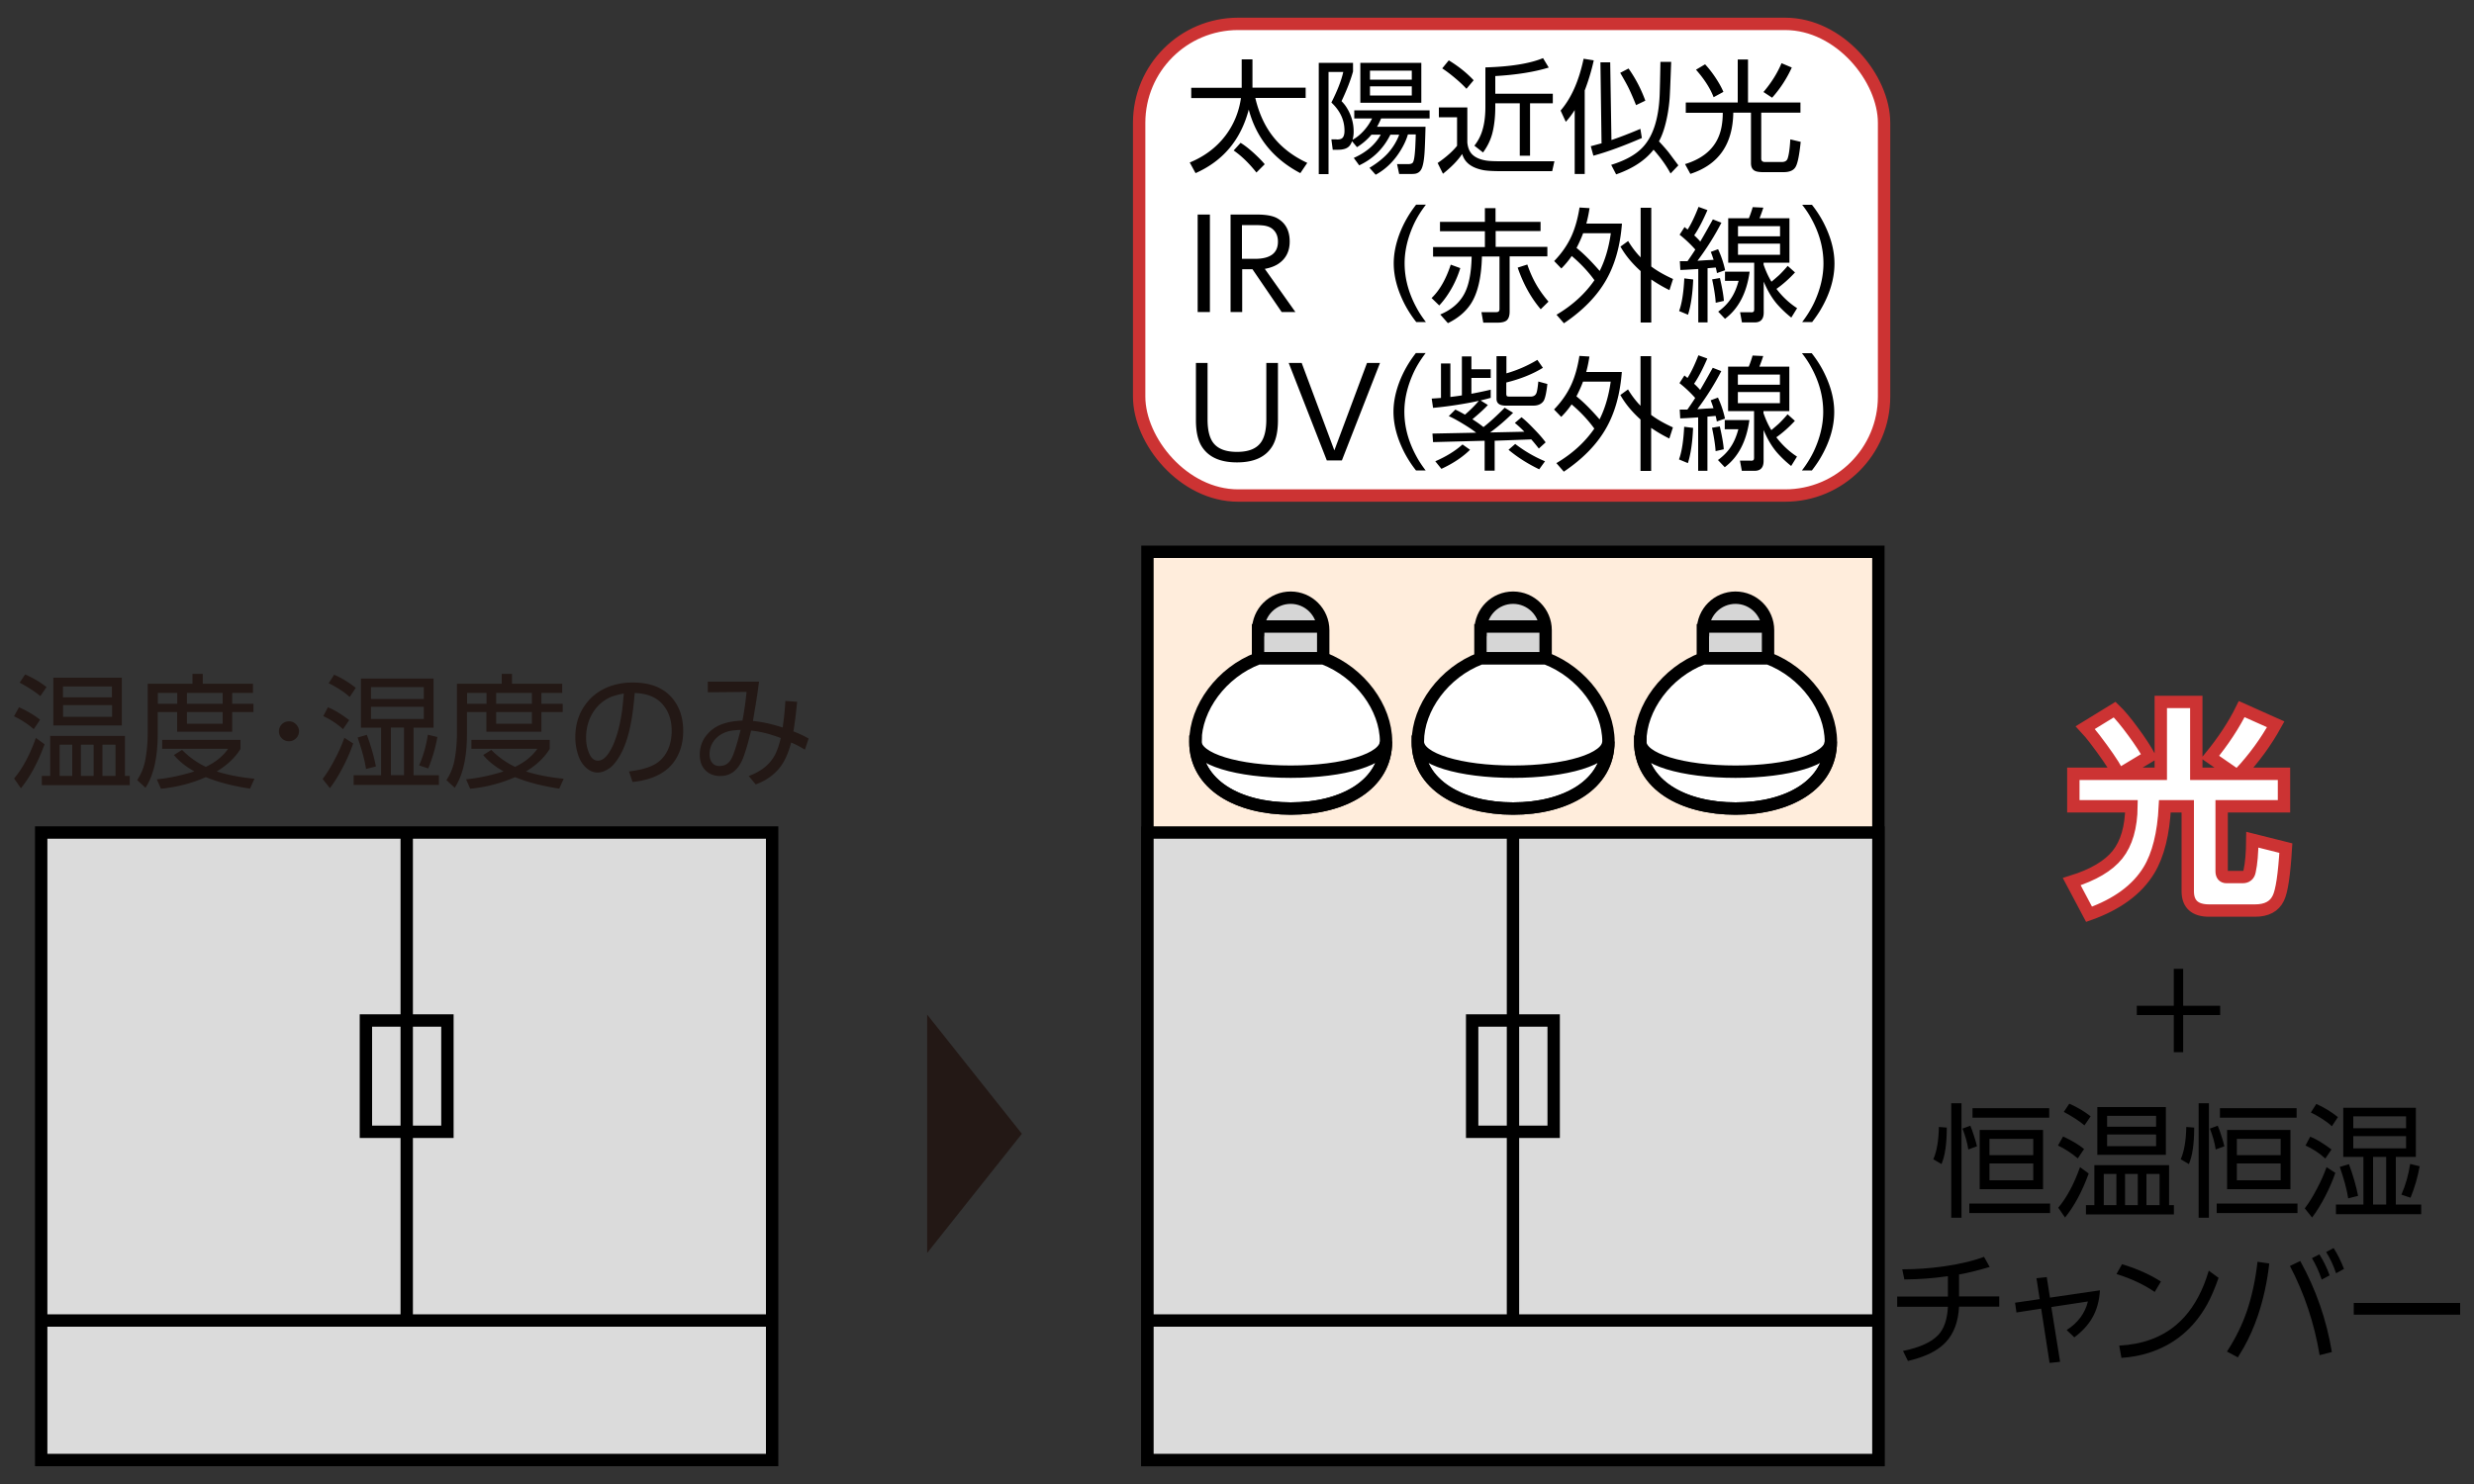 <svg xmlns="http://www.w3.org/2000/svg" id="a" viewBox="0 0 200 120"><rect x="0" y="0" width="200" height="120" fill="#333333" stroke="none"/><defs><style>.c,.d,.e,.f,.g{stroke-miterlimit:10}.d,.e,.f,.g{stroke:#000}.c{stroke:#c33}.c,.e{fill:#fff}.d{fill:#d6d6d6}.h{fill:#231815}.f{fill:#dbdbdb}.g{fill:none}</style></defs><path d="M3.33 67.32h59.09v50.74H3.33z" class="f"/><path d="M3.33 106.78h59.09M32.88 67.32v39.46M29.58 82.52h6.59v9h-6.59z" class="g"/><path d="M92.76 44.62h59.09v73.45H92.76z" style="stroke:#000;stroke-miterlimit:10;fill:#ffeddc"/><path d="M92.76 67.32h59.09v50.74H92.76z" class="f"/><path d="M92.76 106.78h59.09M122.31 67.32v39.46M119.01 82.52h6.59v9h-6.59z" class="g"/><path d="M137.67 50.96c0-1.46 1.18-2.63 2.63-2.63s2.63 1.18 2.63 2.63v2.27h-5.27v-2.27Z" class="d"/><path d="M137.67 53.24c-2.96 1.12-5.07 4.01-5.07 6.73 0 3.49 3.46 5.41 7.71 5.41s7.7-1.92 7.7-5.41c0-2.73-2.1-5.6-5.05-6.73h-5.29Z" class="e"/><path d="M132.6 59.97c0 1.43 3.45 2.43 7.7 2.43s7.7-1 7.7-2.43c0 3.49-3.44 5.41-7.7 5.41s-7.71-1.92-7.71-5.41ZM137.67 50.66h5.25" class="g"/><path d="M119.69 50.96c0-1.46 1.18-2.63 2.63-2.63s2.63 1.18 2.63 2.63v2.27h-5.27v-2.27Z" class="d"/><path d="M119.69 53.24c-2.96 1.12-5.07 4.01-5.07 6.73 0 3.49 3.46 5.41 7.71 5.41s7.7-1.92 7.7-5.41c0-2.73-2.1-5.6-5.05-6.73h-5.29Z" class="e"/><path d="M114.62 59.97c0 1.43 3.45 2.43 7.7 2.43s7.7-1 7.7-2.43c0 3.49-3.44 5.41-7.7 5.41s-7.71-1.92-7.71-5.41ZM119.69 50.66h5.25" class="g"/><path d="M101.71 50.96c0-1.46 1.18-2.63 2.63-2.63s2.63 1.18 2.63 2.63v2.27h-5.27v-2.27Z" class="d"/><path d="M101.71 53.24c-2.96 1.12-5.07 4.01-5.07 6.73 0 3.49 3.46 5.41 7.71 5.41s7.7-1.92 7.7-5.41c0-2.73-2.1-5.6-5.05-6.73h-5.29Z" class="e"/><path d="M96.64 59.97c0 1.43 3.45 2.43 7.7 2.43s7.7-1 7.7-2.43c0 3.49-3.44 5.41-7.7 5.41s-7.71-1.92-7.71-5.41ZM101.71 50.66h5.26" class="g"/><path d="m82.61 91.68-7.66-9.64v19.28l7.66-9.64z" class="h"/><rect width="60.22" height="38.14" x="92.09" y="1.93" class="c" rx="8" ry="8"/><path d="M100.38 7.09V4.8h.87v2.29h4.3v.83h-4.07c.29 1.24.77 2.28 1.43 3.12.69.88 1.61 1.59 2.77 2.13l-.56.83c-2.17-1.14-3.56-2.85-4.17-5.14-.64 2.44-2.07 4.15-4.3 5.14l-.47-.86c1.21-.5 2.19-1.24 2.92-2.22.66-.89 1.06-1.89 1.22-2.99H96.3V7.1h4.1Zm-.09 4.46c.3.18.65.45 1.05.81.38.35.68.65.9.92l-.67.67c-.62-.78-1.24-1.37-1.84-1.78l.56-.62ZM113.81 10.89c-.12.41-.31.82-.57 1.25-.54.89-1.22 1.55-2.03 1.99l-.5-.56c.61-.37 1.1-.76 1.47-1.16.39-.43.7-.92.92-1.48v-.04h-.7c-.57 1.14-1.41 1.96-2.52 2.48l-.44-.6c1.01-.45 1.74-1.08 2.18-1.88h-.75c-.33.39-.72.73-1.17 1.01l-.4-.48c-.07.19-.16.34-.26.43-.19.18-.49.26-.89.26h-.41l-.11-.84h.4l.05.01c.18 0 .31-.03.4-.09.14-.1.21-.31.21-.62 0-.86-.35-1.61-1.06-2.28.49-.97.81-1.79.96-2.47h-1.19v8.26h-.79v-9h2.77v.7c-.19.69-.5 1.49-.93 2.4.18.18.32.36.44.56.36.59.54 1.22.54 1.9 0 .24-.03.46-.09.66.31-.16.61-.4.91-.73.26-.29.49-.62.67-.99h-1.44v-.66h6.09v.66h-3.92c-.1.24-.21.46-.33.67h3.92c-.03 1.14-.06 1.88-.09 2.24-.05.61-.14 1.02-.27 1.23-.1.17-.24.27-.43.32-.09.02-.24.03-.45.03h-.89l-.17-.8h.8c.25.01.4-.03.47-.12.1-.13.16-.54.2-1.22.03-.62.04-.98.04-1.06h-.62Zm1.09-5.81v3.23h-4.93V5.08h4.93Zm-.77.63h-3.38v.73h3.38v-.73Zm0 1.27h-3.38v.74h3.38v-.74ZM116.32 8.69h2.3v2.83c.04.43.18.76.41.98.24.23.59.39 1.04.47.25.05.66.07 1.21.07h4.38l-.18.8h-4.17c-.63 0-1.09-.03-1.38-.08-.74-.14-1.25-.43-1.53-.87-.07-.11-.14-.26-.2-.44-.34.52-.86 1.05-1.55 1.6l-.43-.87c.71-.49 1.23-.96 1.57-1.39V9.48h-1.47v-.79Zm.8-3.81c.77.47 1.44 1 2.01 1.61l-.58.69c-.23-.25-.52-.53-.89-.84-.4-.34-.76-.61-1.07-.81l.53-.65Zm8.09.58c-1.18.36-2.62.59-4.33.69v1.43h4.65v.77h-1.84v4.24h-.83V8.35h-1.98v.28c0 .75-.07 1.43-.21 2.03-.14.6-.4 1.15-.78 1.67l-.7-.55c.33-.42.55-.87.68-1.36.14-.5.21-1.1.21-1.8V5.45c2.04-.06 3.59-.31 4.66-.75l.46.76ZM128.11 7.29v6.78h-.81V8.9c-.23.36-.47.68-.72.95l-.42-.91c.87-1.01 1.48-2.4 1.86-4.19l.82.13c-.17.78-.41 1.59-.72 2.41Zm2.17 4.03c.68-.23 1.46-.53 2.33-.9l.12.74c-1.48.64-2.78 1.12-3.92 1.43l-.21-.77c.14-.03.41-.11.83-.22h.04l-.09-6.56h.79l.1 6.29Zm3.4.78c-.68.87-1.69 1.53-3.03 2l-.4-.77c1.1-.34 1.93-.79 2.49-1.36.87-.88 1.35-2.32 1.43-4.32.02-.59.04-1.47.06-2.65h.87c-.06 1.64-.1 2.64-.13 3.01-.03.37-.08.78-.16 1.23-.17.92-.4 1.65-.7 2.19.34.36.61.67.8.91.03.04.29.39.77 1.03l-.63.66c-.34-.63-.8-1.28-1.38-1.93Zm-2.02-6.55c.56.79 1.01 1.66 1.35 2.59l-.75.36c-.24-.6-.44-1.05-.59-1.36-.14-.29-.37-.7-.69-1.25l.67-.35ZM136.29 8.29h4.19V4.81h.83v3.48h4.24v.82h-3.17v3.72c0 .18.1.27.31.27h1.35c.26 0 .42-.1.48-.3.1-.31.17-.82.21-1.53l.84.2c-.11 1.05-.24 1.73-.41 2.02-.16.29-.49.43-.98.43h-1.62c-.39 0-.65-.05-.78-.16-.16-.12-.23-.31-.23-.58V9.11h-1.43c-.04 2.56-1.19 4.21-3.47 4.95l-.43-.79c1.67-.51 2.65-1.5 2.94-2.96.07-.35.11-.75.11-1.19h-2.99V8.3Zm.81-2.65.74-.44c.27.29.55.64.83 1.06.28.42.5.81.65 1.17l-.79.43c-.27-.71-.75-1.46-1.43-2.23Zm6.92-.53.83.35c-.4.88-.93 1.7-1.59 2.44l-.7-.46c.63-.74 1.12-1.52 1.46-2.33ZM96.82 17.35h.99v7.88h-.99v-7.88ZM102.24 21.73l2.48 3.5h-1.11l-2.36-3.46h-.83v3.46h-.94v-7.88h2.16c.68 0 1.19.09 1.54.26.72.37 1.08 1.01 1.08 1.92 0 .81-.32 1.42-.96 1.83-.27.17-.62.3-1.04.38Zm-1.84-3.53v2.73h1.05c1.24 0 1.86-.46 1.86-1.39 0-.4-.12-.72-.37-.96-.2-.2-.48-.31-.84-.35-.2-.02-.41-.03-.64-.03h-1.06ZM114.49 26.04a9.16 9.16 0 0 1-.93-1.43c-.59-1.15-.89-2.25-.89-3.32 0-.76.16-1.57.48-2.41.32-.83.76-1.6 1.33-2.33h.79c-.39.51-.71 1.02-.96 1.55-.5 1.08-.76 2.14-.76 3.19 0 1.23.33 2.45 1 3.66.19.35.43.71.72 1.09h-.79ZM116.35 24.7l-.62-.6c.64-.61 1.16-1.51 1.55-2.7l.77.28c-.15.5-.36 1-.62 1.49-.32.59-.68 1.1-1.07 1.52Zm8.19-6.78v.76h-3.63v1.28h4.18v.77h-3.05v4.46c0 .34-.08.57-.23.71-.14.12-.38.19-.74.19h-1.16l-.15-.85h1.17c.2.01.29-.07.29-.25v-4.25h-1.42c-.04 1.72-.35 3-.91 3.85-.43.64-1.04 1.15-1.84 1.54l-.62-.7c.86-.36 1.5-.89 1.9-1.59.4-.69.61-1.72.64-3.09h-3.12v-.77h4.19V18.7h-3.63v-.76h3.63v-1.11h.86v1.11h3.63Zm0 7.07c-.78-.92-1.4-2.04-1.85-3.35l.78-.25c.21.62.45 1.14.7 1.58.26.46.59.93 1.01 1.42l-.63.62ZM128.89 22.65c-.5-.69-1.11-1.34-1.83-1.95-.24.35-.52.69-.84 1.01l-.58-.6c.61-.63 1.08-1.31 1.41-2.04.28-.63.5-1.39.64-2.29l.81.05c-.07.47-.16.89-.26 1.25h2.88c-.14 1.81-.57 3.33-1.29 4.58-.74 1.29-1.87 2.45-3.4 3.48l-.6-.69c1.3-.77 2.32-1.71 3.07-2.8Zm.43-.74c.44-.88.74-1.9.9-3.05h-2.24c-.13.36-.31.76-.53 1.19.53.42 1.16 1.04 1.87 1.86Zm4.17-.36c.49.37 1.08.7 1.76 1.01l-.29.9c-.53-.26-1.02-.55-1.47-.86v3.48h-.86v-4.16c-.69-.62-1.23-1.27-1.63-1.98l.62-.45c.29.48.62.92 1.01 1.32V16.8h.86v4.77ZM136.88 22.6c-.05 1.18-.19 2.13-.42 2.85l-.72-.3c.22-.59.36-1.46.42-2.64l.72.09Zm.56-3.05c.25-.42.59-1.02 1.03-1.81l.69.27c-.54 1.05-1.19 2.08-1.93 3.07h.1l.6-.04.6-.03c-.07-.21-.14-.43-.23-.64l.59-.22c.26.56.45 1.13.57 1.7l-.66.23c-.03-.17-.06-.32-.1-.45l-.66.06v4.38h-.75v-4.32c-.6.04-1.08.07-1.45.08l-.04-.71h.62c.25-.36.46-.67.63-.94a9.81 9.81 0 0 0-1.27-1.2l.4-.62c.07.06.15.12.22.18l.03.02c.27-.42.57-1.03.88-1.83l.72.26c-.38.88-.74 1.56-1.07 2.04.21.19.37.36.48.49Zm1.6 2.93c.18.79.29 1.4.32 1.85l-.66.15c-.03-.51-.13-1.14-.29-1.89l.64-.11Zm2.4-.5c-.24 1.72-.9 2.98-1.99 3.8l-.55-.58c.45-.33.8-.69 1.06-1.1.25-.38.44-.84.59-1.39h-1.1v-.74h1.99Zm1.78.79c.31-.26.5-.43.57-.49.18-.17.43-.43.73-.78l.59.53c-.49.53-.99.97-1.5 1.33.49.64 1.05 1.16 1.67 1.56l-.47.76a8.77 8.77 0 0 1-1.15-1.09c-.42-.49-.78-1.1-1.08-1.82v2.5c0 .53-.24.8-.72.8h-1.04l-.15-.82h.84c.11.01.19 0 .24-.04.04-.03.06-.1.06-.22v-3.75h-2.1v-3.59h1.67c.1-.25.21-.55.31-.9l.86.04c-.08.25-.18.54-.31.86h2.42v3.59h-2.09v.16c.18.52.39.98.63 1.37Zm.68-4.48h-3.4v.82h3.4v-.82Zm0 1.41h-3.4v.9h3.4v-.9ZM146.48 26.04h-.79c.39-.51.71-1.03.96-1.55.5-1.07.76-2.14.76-3.19 0-1.24-.33-2.46-1-3.66-.19-.35-.43-.71-.72-1.08h.79c.37.47.68.95.93 1.43.59 1.15.89 2.25.89 3.32 0 1.23-.38 2.48-1.13 3.75-.19.32-.42.65-.69 1ZM102.37 29.35h.94v4.63c0 .9-.15 1.59-.45 2.09-.53.88-1.48 1.32-2.86 1.32s-2.33-.44-2.87-1.32c-.3-.5-.45-1.19-.45-2.09v-4.63h.94v4.57c0 .78.13 1.37.38 1.77.36.57 1.02.85 2 .85s1.63-.28 1.99-.85c.25-.4.38-.99.38-1.77v-4.57ZM104.18 29.35h1.05l2.64 7.07 2.64-7.07h1.05l-3.08 7.88h-1.22l-3.08-7.88ZM114.47 38.04a9.16 9.16 0 0 1-.93-1.43c-.59-1.15-.89-2.25-.89-3.32 0-.76.16-1.57.48-2.41.32-.83.76-1.6 1.33-2.33h.79c-.39.51-.71 1.02-.96 1.55-.5 1.08-.76 2.14-.76 3.19 0 1.23.33 2.45 1 3.66.19.35.43.71.72 1.09h-.79ZM119.93 34.53c.5-.39 1.07-.91 1.71-1.56l.68.41c-.63.62-1.25 1.15-1.86 1.59l2.77-.06a7.96 7.96 0 0 0-.77-.71l.54-.46c.3.23.65.57 1.06 1 .39.4.68.74.89 1.03l-.55.5c-.18-.23-.38-.48-.61-.74l-2.96.11v2.42h-.81v-2.42l-4.17.11-.05-.69 3.51-.07h.02c-.2-.17-.51-.38-.93-.64-.52-.32-.95-.56-1.28-.7l.53-.53c.24.11.5.25.78.41.46-.4.83-.77 1.12-1.12-.35.08-.8.17-1.34.26-.89.15-1.68.25-2.36.31l-.11-.75c.34-.02.59-.04.75-.05v-2.79h.76v2.71c.4-.05.71-.09.93-.13v-3.15h.77v1.04h1.56v.7h-1.56v1.28c.63-.12 1.15-.23 1.56-.33v.66c-.32.09-.6.16-.82.21l.59.37c-.28.31-.7.69-1.25 1.15.33.21.63.42.89.63Zm-3.4 3.39-.5-.62c.87-.38 1.61-.83 2.2-1.36l.61.43c-.59.58-1.36 1.1-2.31 1.54Zm4.46-9.12h.79v1.39c.87-.25 1.7-.61 2.5-1.09l.45.64c-.81.5-1.79.9-2.96 1.19v.91c0 .09.02.16.05.19.03.03.13.04.28.04h1.63c.24 0 .41-.1.48-.3.05-.12.1-.43.15-.92l.73.2c-.08.74-.19 1.2-.31 1.38-.17.24-.44.37-.83.37h-2.22c-.5 0-.75-.18-.75-.55v-3.44Zm3.91 8.5-.47.65c-.93-.45-1.75-.97-2.48-1.58l.54-.47c.79.6 1.59 1.06 2.41 1.4ZM128.88 34.65c-.5-.69-1.11-1.34-1.83-1.95-.24.35-.52.69-.84 1.01l-.58-.6c.61-.63 1.08-1.31 1.41-2.04.28-.63.5-1.39.64-2.29l.81.05c-.07.47-.16.89-.26 1.25h2.88c-.14 1.81-.57 3.33-1.29 4.58-.74 1.29-1.87 2.45-3.4 3.48l-.6-.69c1.3-.77 2.32-1.71 3.07-2.8Zm.43-.74c.44-.88.74-1.9.9-3.05h-2.24c-.13.36-.31.76-.53 1.19.53.42 1.16 1.04 1.87 1.86Zm4.17-.36c.49.37 1.08.7 1.76 1.01l-.29.9c-.53-.26-1.02-.55-1.47-.86v3.48h-.86v-4.16c-.69-.62-1.23-1.27-1.63-1.98l.62-.45c.29.48.62.92 1.01 1.32V28.8h.86v4.77ZM136.87 34.6c-.05 1.18-.19 2.13-.42 2.85l-.72-.3c.22-.59.36-1.46.42-2.64l.72.09Zm.56-3.05c.25-.42.59-1.02 1.03-1.81l.69.27c-.54 1.05-1.19 2.08-1.93 3.07h.1l.6-.04.6-.03c-.07-.21-.14-.43-.23-.64l.59-.22c.26.56.45 1.13.57 1.7l-.66.23c-.03-.17-.06-.32-.1-.45l-.66.06v4.38h-.75v-4.32c-.6.04-1.08.07-1.45.08l-.04-.71h.62c.25-.36.46-.67.63-.94a9.81 9.81 0 0 0-1.27-1.2l.4-.62c.07.06.15.12.22.18l.03.02c.27-.42.57-1.03.88-1.83l.72.26c-.38.88-.74 1.56-1.07 2.04.21.19.37.36.48.49Zm1.6 2.93c.18.79.29 1.4.32 1.85l-.66.15c-.03-.51-.13-1.14-.29-1.89l.64-.11Zm2.39-.5c-.24 1.72-.9 2.98-1.99 3.8l-.55-.58c.45-.33.8-.69 1.06-1.1.25-.38.44-.84.59-1.39h-1.1v-.74h1.99Zm1.79.79c.31-.26.5-.43.57-.49.18-.17.43-.43.73-.78l.59.53c-.49.53-.99.97-1.5 1.33.49.64 1.05 1.16 1.67 1.56l-.47.76a8.77 8.77 0 0 1-1.15-1.09c-.42-.49-.78-1.1-1.08-1.82v2.5c0 .53-.24.8-.72.8h-1.04l-.15-.82h.84c.11.01.19 0 .24-.04.04-.03.06-.1.06-.22v-3.75h-2.1v-3.59h1.67c.1-.25.21-.55.31-.9l.86.04c-.08.25-.18.54-.31.86h2.42v3.59h-2.09v.16c.18.52.39.98.63 1.37Zm.68-4.48h-3.4v.82h3.4v-.82Zm0 1.41h-3.4v.9h3.4v-.9ZM146.46 38.04h-.79c.39-.51.71-1.03.96-1.55.5-1.07.76-2.14.76-3.19 0-1.24-.33-2.46-1-3.66-.19-.35-.43-.71-.72-1.08h.79c.37.47.68.95.93 1.43.59 1.15.89 2.25.89 3.32 0 1.23-.38 2.48-1.13 3.75-.19.32-.42.65-.69 1Z"/><path d="M171.24 62.57s-.07-.11-.13-.24c-.32-.59-.92-1.46-1.78-2.59-.25-.33-.51-.63-.76-.9l2.38-1.46c.42.4.92 1 1.49 1.78.57.77 1 1.44 1.31 2l-2.34 1.41h3.27v-5.81h2.87v5.81h3.07l-1.95-1.35c1.07-1.31 1.92-2.6 2.55-3.88l2.75 1.23c-.79 1.43-1.76 2.76-2.92 4h3.59v2.63h-5.04v5.25c0 .31.13.47.39.47h1.31c.31 0 .5-.16.56-.47.14-.63.21-1.48.22-2.55l2.71.68c-.13 2.14-.33 3.49-.61 4.05-.32.67-.95 1-1.88 1h-3.71c-1.15 0-1.73-.52-1.73-1.56V65.2h-1.85c-.11 2.21-.54 3.93-1.29 5.17-.95 1.56-2.56 2.75-4.84 3.56l-1.4-2.64c1.74-.54 2.97-1.27 3.7-2.18.73-.92 1.11-2.22 1.13-3.91h-4.7v-2.63h3.65Z" class="c"/><path d="M175.73 81.33v-2.99h.76v2.99h2.99v.75h-2.99v3h-.76v-3h-2.99v-.75h2.99ZM157.38 91.19c0 1.32-.15 2.3-.43 2.94l-.66-.39c.28-.63.43-1.5.45-2.61l.65.05Zm1.19 7.28h-.83v-9.26h.83v9.26Zm.71-7.45c.08.18.17.43.28.77.13.38.21.68.26.9l-.7.26c-.08-.54-.24-1.1-.47-1.69l.63-.23Zm6.45 6.3v.77h-6.53v-.77h6.53Zm-6.27-7.71h6.2v.77h-6.2v-.77Zm.58 1.76h5.12v4.79h-5.12v-4.79Zm4.33.72h-3.54v1.32h3.54v-1.32Zm0 1.99h-3.54v1.36h3.54v-1.36ZM166.78 91.9c.66.3 1.22.63 1.7 1.01l-.51.76c-.5-.42-1.03-.77-1.6-1.04l.41-.73Zm2.07 3c-.53 1.45-1.17 2.64-1.91 3.55l-.55-.79c.69-.82 1.27-1.91 1.76-3.28l.7.51Zm-1.56-5.65c.66.29 1.23.63 1.72 1.02l-.5.73c-.4-.34-.95-.7-1.67-1.09l.44-.66Zm2.02 4.97h6.04v3.23h.39v.75h-7.11v-.75h.68v-3.23Zm.24-.84v-3.86h5.54v3.86h-5.54Zm1.54 1.55h-1.02v2.52h1.02v-2.52Zm3.21-4.7h-3.96v.88h3.96v-.88Zm-3.96 2.45h3.96v-.94h-3.96v.94Zm2.48 2.25h-1.03v2.52h1.03v-2.52Zm1.76 0h-1.06v2.52h1.06v-2.52ZM177.38 91.19c0 1.32-.15 2.3-.43 2.94l-.66-.39c.28-.63.43-1.5.45-2.61l.65.05Zm1.19 7.28h-.83v-9.26h.83v9.26Zm.71-7.45c.08.18.17.43.28.77.13.38.21.68.26.9l-.7.26c-.08-.54-.24-1.1-.47-1.69l.63-.23Zm6.45 6.3v.77h-6.53v-.77h6.53Zm-6.27-7.71h6.2v.77h-6.2v-.77Zm.58 1.76h5.12v4.79h-5.12v-4.79Zm4.33.72h-3.54v1.32h3.54v-1.32Zm0 1.99h-3.54v1.36h3.54v-1.36ZM186.91 98.45l-.59-.74c.33-.43.66-.96.99-1.6.33-.62.58-1.2.77-1.73l.71.46c-.2.59-.47 1.22-.82 1.9-.35.67-.7 1.24-1.06 1.71Zm-.16-6.54c.51.2 1.08.55 1.73 1.04l-.5.73c-.5-.45-1.04-.8-1.6-1.05l.38-.72Zm.5-2.64c.61.26 1.19.62 1.75 1.06l-.49.74c-.21-.2-.49-.41-.82-.62-.33-.21-.62-.37-.88-.49l.44-.69Zm6.44 8.13h2.04v.78h-6.89v-.78h2.22v-3.85h-1.63v-3.97h5.87v3.97h-1.62v3.85Zm-3.8-3.27c.33.9.58 1.76.74 2.57l-.8.2c-.11-.72-.34-1.56-.68-2.54l.74-.22Zm4.62-3.86h-4.27v.96h4.27v-.96Zm0 1.6h-4.27v.99h4.27v-.99Zm-1.61 1.68h-1.06v3.85h1.06v-3.85Zm2.71.75c-.16.89-.41 1.74-.74 2.55l-.74-.25c.34-.76.57-1.59.71-2.48l.78.19ZM158.37 103.05v1.78h3.25v.83h-3.25c-.06 1.2-.41 2.16-1.06 2.86-.5.54-1.23.97-2.18 1.28-.23.08-.53.16-.89.25l-.4-.81c1.34-.27 2.28-.7 2.83-1.27.49-.51.75-1.28.8-2.3h-4.1v-.83h4.1v-1.64s-.08 0-.12.01c-1.09.16-2.22.24-3.4.25l-.17-.82c1.11 0 2.22-.08 3.31-.23 1.27-.18 2.37-.43 3.3-.78l.46.82c-1 .29-1.82.5-2.49.61ZM165.83 105.69l.71 4.43-.85.09-.68-4.39-2 .31-.11-.79 1.99-.29-.26-1.69.83-.09.26 1.66 4.04-.59c-.05.86-.26 1.61-.63 2.24-.33.57-.81 1.09-1.44 1.56l-.62-.59c.91-.58 1.48-1.35 1.72-2.31l-2.96.45ZM171.56 102.23c1.16.35 2.21.81 3.13 1.4l-.5.84c-.88-.6-1.91-1.08-3.09-1.45l.45-.8Zm-.06 7.58-.18-1c1.87-.1 3.4-.66 4.6-1.67.94-.79 1.69-1.88 2.25-3.26.12-.3.25-.68.39-1.13l.79.58c-.3.86-.61 1.58-.93 2.16-1.09 1.95-2.67 3.26-4.73 3.91-.69.22-1.42.35-2.19.4ZM182.5 102.03l.95.14c-.17 1.5-.48 2.9-.92 4.21-.32.94-.7 1.8-1.14 2.58-.12.21-.29.48-.48.8l-.88-.47c.7-1.08 1.24-2.18 1.62-3.3.39-1.16.68-2.48.85-3.96Zm3.46-.05c1.27 2.3 2.12 4.75 2.55 7.35l-.99.25c-.43-2.58-1.23-4.98-2.4-7.21l.83-.4Zm.94-.24.6-.31c.31.48.59 1.04.83 1.7l-.64.34c-.23-.67-.5-1.25-.79-1.73Zm1.15-.5.6-.32c.31.48.59 1.04.84 1.69l-.64.35c-.21-.63-.48-1.2-.8-1.72ZM190.28 105.36h8.6v.95h-8.6v-.95Z"/><path d="M1.54 57.19c.66.3 1.22.63 1.7 1.01l-.51.76c-.49-.42-1.03-.77-1.6-1.04l.41-.73Zm2.06 3c-.53 1.45-1.17 2.64-1.91 3.55l-.55-.79c.69-.82 1.27-1.91 1.76-3.28l.7.51Zm-1.56-5.65c.66.29 1.23.63 1.72 1.02l-.5.73c-.4-.34-.95-.7-1.67-1.09l.44-.66Zm2.02 4.97h6.04v3.23h.39v.75H3.38v-.75h.68v-3.23Zm.25-.85V54.8h5.54v3.86H4.31Zm1.53 1.56H4.82v2.52h1.02v-2.52Zm3.21-4.71H5.09v.88h3.96v-.88ZM5.1 57.96h3.96v-.94H5.1v.94Zm2.47 2.26H6.54v2.52h1.03v-2.52Zm1.77 0H8.28v2.52h1.06v-2.52ZM11.94 55.29h3.62v-.8h.83v.8h4.06v.74h-1.68v.88h1.72v.67h-1.72v1.59h-4.45v-1.59h-1.57v1.75c0 1.91-.33 3.37-.99 4.37l-.67-.62c.33-.5.55-1.05.66-1.65.12-.66.19-1.38.19-2.14v-4Zm5.58 7.09c.91.29 1.93.48 3.05.59l-.36.8c-1.39-.21-2.58-.52-3.57-.93-1.11.49-2.32.81-3.63.94l-.33-.76c1.04-.11 2.04-.33 3.03-.64-.7-.4-1.25-.84-1.65-1.33l.66-.41c.56.57 1.2 1.03 1.92 1.37.79-.38 1.39-.87 1.8-1.46h-5.33v-.72h6.33v.73c-.44.71-1.08 1.31-1.9 1.81Zm-3.19-6.35h-1.57v.88h1.57v-.88Zm3.67 0h-2.89v.88H18v-.88Zm0 1.55h-2.89v.94H18v-.94ZM23.38 58.33c.23 0 .42.09.58.27.14.15.21.33.21.53 0 .24-.09.44-.27.6-.15.14-.33.21-.54.21-.24 0-.44-.09-.6-.26a.788.788 0 0 1-.21-.55c0-.23.09-.43.26-.59.15-.14.34-.21.55-.21ZM26.67 63.73l-.59-.74c.33-.43.66-.96.99-1.6.33-.62.58-1.2.77-1.73l.71.46c-.2.59-.47 1.22-.82 1.9-.35.67-.7 1.24-1.06 1.71Zm-.17-6.54c.51.2 1.08.55 1.73 1.04l-.5.73c-.5-.45-1.04-.8-1.6-1.05l.38-.72Zm.51-2.63c.61.26 1.19.62 1.75 1.06l-.49.74c-.21-.2-.49-.41-.82-.62-.33-.21-.62-.37-.88-.49l.44-.69Zm6.43 8.13h2.04v.78h-6.89v-.78h2.22v-3.85h-1.63v-3.97h5.87v3.97h-1.62v3.85Zm-3.79-3.28c.34.9.58 1.76.74 2.57l-.8.2c-.11-.72-.34-1.56-.68-2.54l.74-.22Zm4.61-3.85h-4.27v.96h4.27v-.96Zm0 1.59h-4.27v.99h4.27v-.99Zm-1.6 1.68H31.6v3.85h1.06v-3.85Zm2.7.76c-.16.89-.41 1.74-.74 2.55l-.74-.25c.34-.76.57-1.59.71-2.48l.78.19ZM36.94 55.29h3.62v-.8h.83v.8h4.06v.74h-1.68v.88h1.72v.67h-1.72v1.59h-4.45v-1.59h-1.57v1.75c0 1.91-.33 3.37-.99 4.37l-.67-.62c.33-.5.55-1.05.66-1.65.12-.66.19-1.38.19-2.14v-4Zm5.58 7.09c.91.29 1.93.48 3.05.59l-.36.8c-1.39-.21-2.58-.52-3.57-.93-1.11.49-2.32.81-3.63.94l-.33-.76c1.04-.11 2.04-.33 3.03-.64-.7-.4-1.25-.84-1.65-1.33l.66-.41c.56.57 1.2 1.03 1.92 1.37.79-.38 1.39-.87 1.8-1.46h-5.33v-.72h6.33v.73c-.44.71-1.08 1.31-1.9 1.81Zm-3.19-6.35h-1.57v.88h1.57v-.88Zm3.67 0h-2.89v.88H43v-.88Zm0 1.55h-2.89v.94H43v-.94ZM51.14 63.25l-.29-.87c.83-.1 1.5-.27 2-.53.52-.27.9-.69 1.15-1.24.2-.45.3-.96.3-1.51 0-.77-.19-1.42-.58-1.95-.51-.71-1.31-1.08-2.41-1.11-.08 1.01-.19 1.84-.32 2.5-.28 1.45-.74 2.54-1.38 3.27-.15.18-.34.33-.57.45-.25.14-.49.21-.72.21-.42 0-.8-.2-1.14-.6-.22-.26-.4-.62-.52-1.09-.1-.37-.15-.76-.15-1.17 0-1.09.31-2.02.94-2.8.53-.66 1.22-1.12 2.08-1.39.5-.15 1.04-.23 1.62-.23 1.39 0 2.44.4 3.15 1.21.62.71.93 1.61.93 2.71 0 .76-.15 1.43-.46 2.03-.62 1.21-1.84 1.91-3.64 2.09Zm-.72-7.17c-.52.1-.9.21-1.15.33-.57.28-1.02.69-1.35 1.23-.36.59-.54 1.27-.54 2.02 0 .51.1.96.3 1.37.16.32.38.48.66.48.44 0 .85-.43 1.24-1.3.34-.79.58-1.75.73-2.9.03-.27.07-.68.12-1.23ZM63.96 60.02c-.21.84-.51 1.51-.89 2.01-.49.63-1.15 1.1-1.98 1.4l-.56-.68c.96-.35 1.65-.89 2.07-1.62.2-.35.37-.84.52-1.45-.86-.33-1.66-.53-2.4-.6-.2.82-.39 1.5-.59 2.06-.38 1.07-1.01 1.61-1.9 1.61-.49 0-.89-.15-1.2-.46-.31-.31-.46-.73-.46-1.26 0-.76.29-1.4.88-1.93.56-.51 1.42-.79 2.57-.83.15-.79.26-1.56.33-2.32l-3.13.03v-.86h4.14c-.09.71-.21 1.55-.38 2.5l-.11.68c.65.06 1.44.22 2.35.51l.05.02c.1-.68.18-1.39.22-2.15l.95.07c-.1 1.05-.21 1.85-.3 2.39.44.17.85.36 1.23.58l-.3.9c-.36-.22-.73-.42-1.12-.58Zm-4.09-1c-.45.02-.79.06-1 .12-.46.13-.82.36-1.09.68-.28.34-.42.73-.42 1.16 0 .36.11.63.32.81.13.1.29.15.49.15.42 0 .74-.19.95-.58.2-.36.45-1.14.75-2.33Z" class="h"/></svg>